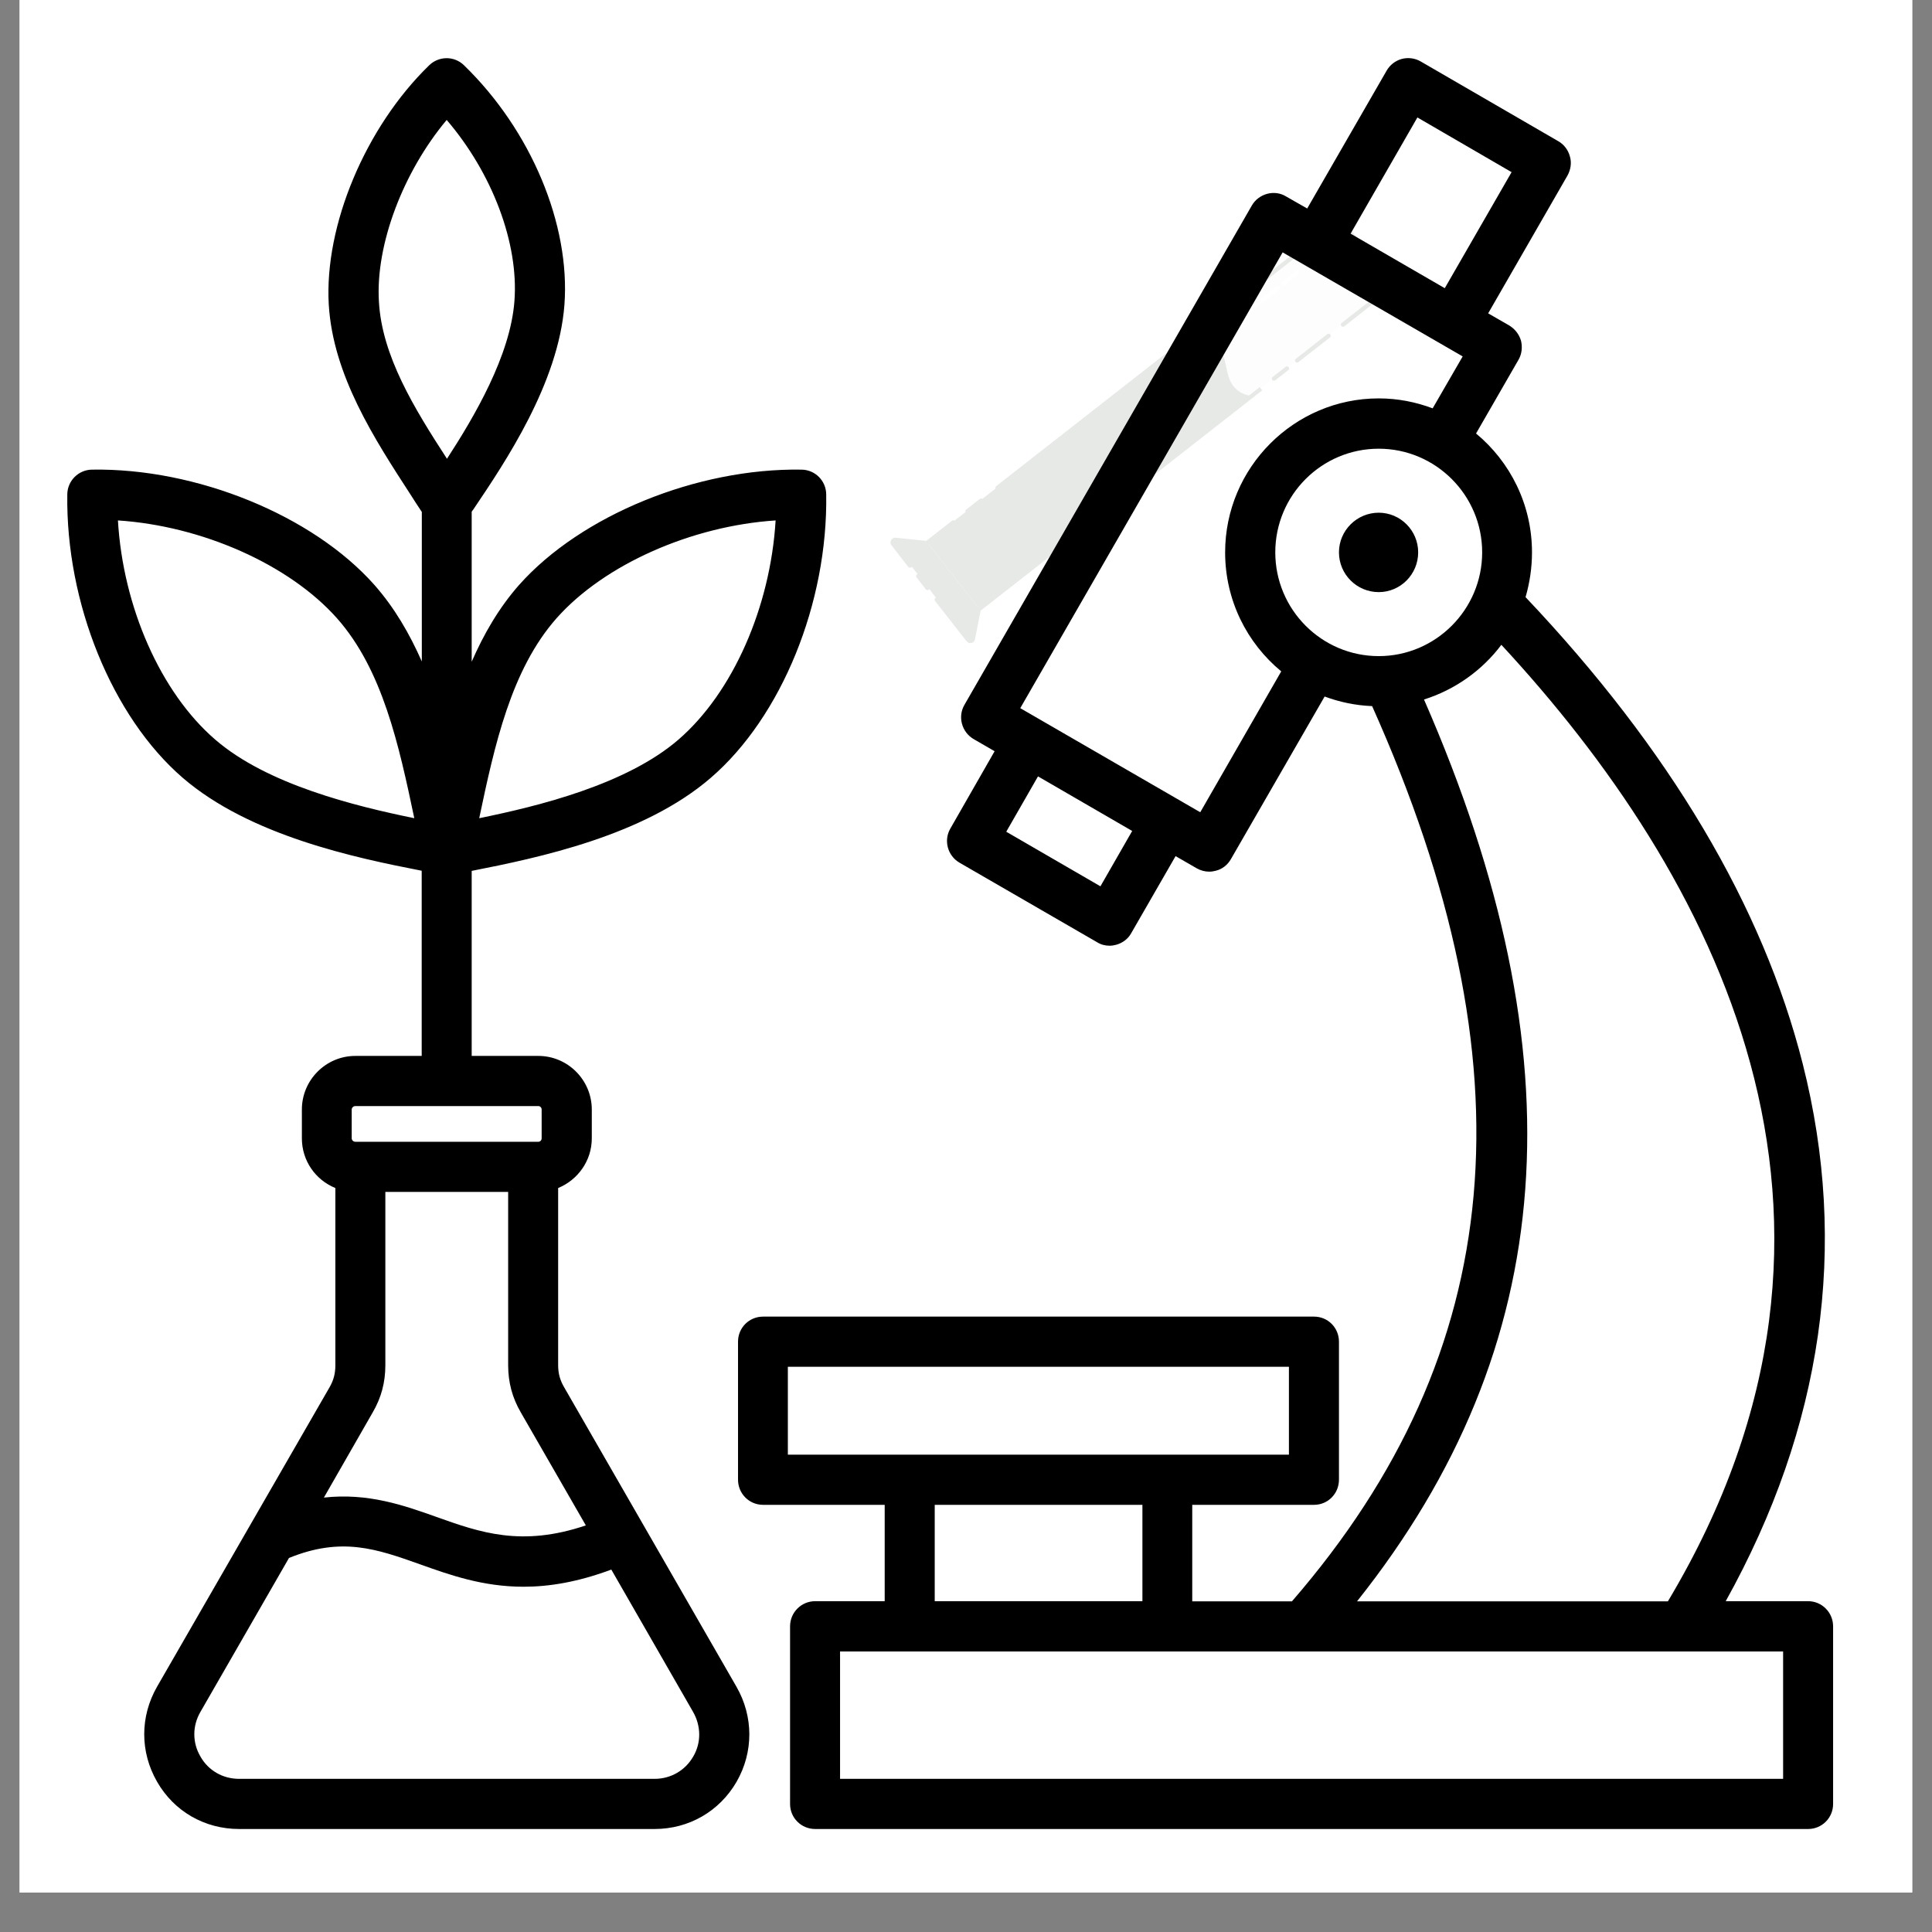 <?xml version="1.0" encoding="UTF-8"?>
<svg xmlns="http://www.w3.org/2000/svg" xmlns:xlink="http://www.w3.org/1999/xlink" width="64" zoomAndPan="magnify" viewBox="0 0 48 48" height="64" preserveAspectRatio="xMidYMid meet" version="1.2">
  <rect x="0" y="0" width="48" height="48" fill="#808080" stroke="none"/>
  <defs>
    <clipPath id="f2283f1e55">
      <path d="M 0.488 0 L 47.508 0 L 47.508 47.02 L 0.488 47.02 Z M 0.488 0 "></path>
    </clipPath>
    <filter x="0%" y="0%" width="100%" filterUnits="objectBoundingBox" id="c9fc037cb0" height="100%">
      <feColorMatrix values="0 0 0 0 1 0 0 0 0 1 0 0 0 0 1 0 0 0 1 0" type="matrix" in="SourceGraphic"></feColorMatrix>
    </filter>
    <clipPath id="8f59ecb125">
      <path d="M 12 1 L 15 1 L 15 4 L 12 4 Z M 12 1 "></path>
    </clipPath>
    <clipPath id="56602379b7">
      <path d="M 13.887 0.703 L 16.355 7.625 L 2.516 12.559 L 0.047 5.637 Z M 13.887 0.703 "></path>
    </clipPath>
    <clipPath id="a2eff43503">
      <path d="M 13.887 0.703 L 16.355 7.625 L 2.516 12.559 L 0.047 5.637 Z M 13.887 0.703 "></path>
    </clipPath>
    <clipPath id="2b7b2e6c10">
      <path d="M 3 1 L 15 1 L 15 12 L 3 12 Z M 3 1 "></path>
    </clipPath>
    <clipPath id="9b4929e6d4">
      <path d="M 13.887 0.703 L 16.355 7.625 L 2.516 12.559 L 0.047 5.637 Z M 13.887 0.703 "></path>
    </clipPath>
    <clipPath id="eb594f464c">
      <path d="M 13.887 0.703 L 16.355 7.625 L 2.516 12.559 L 0.047 5.637 Z M 13.887 0.703 "></path>
    </clipPath>
    <clipPath id="53d60c10aa">
      <path d="M 3 4 L 12 4 L 12 12 L 3 12 Z M 3 4 "></path>
    </clipPath>
    <clipPath id="848b397bce">
      <path d="M 13.887 0.703 L 16.355 7.625 L 2.516 12.559 L 0.047 5.637 Z M 13.887 0.703 "></path>
    </clipPath>
    <clipPath id="dfb254656a">
      <path d="M 13.887 0.703 L 16.355 7.625 L 2.516 12.559 L 0.047 5.637 Z M 13.887 0.703 "></path>
    </clipPath>
    <clipPath id="e05defe69c">
      <path d="M 2 9 L 5 9 L 5 12 L 2 12 Z M 2 9 "></path>
    </clipPath>
    <clipPath id="7d5e86a153">
      <path d="M 13.887 0.703 L 16.355 7.625 L 2.516 12.559 L 0.047 5.637 Z M 13.887 0.703 "></path>
    </clipPath>
    <clipPath id="a4aa2c6203">
      <path d="M 13.887 0.703 L 16.355 7.625 L 2.516 12.559 L 0.047 5.637 Z M 13.887 0.703 "></path>
    </clipPath>
    <clipPath id="8ec9e74006">
      <path d="M 3 8 L 5 8 L 5 9 L 3 9 Z M 3 8 "></path>
    </clipPath>
    <clipPath id="8e773afbe3">
      <path d="M 13.887 0.703 L 16.355 7.625 L 2.516 12.559 L 0.047 5.637 Z M 13.887 0.703 "></path>
    </clipPath>
    <clipPath id="21205cf49e">
      <path d="M 13.887 0.703 L 16.355 7.625 L 2.516 12.559 L 0.047 5.637 Z M 13.887 0.703 "></path>
    </clipPath>
    <clipPath id="78bbbb736c">
      <path d="M 4 1 L 14 1 L 14 9 L 4 9 Z M 4 1 "></path>
    </clipPath>
    <clipPath id="55148e2425">
      <path d="M 13.887 0.703 L 16.355 7.625 L 2.516 12.559 L 0.047 5.637 Z M 13.887 0.703 "></path>
    </clipPath>
    <clipPath id="97ff5205f8">
      <path d="M 13.887 0.703 L 16.355 7.625 L 2.516 12.559 L 0.047 5.637 Z M 13.887 0.703 "></path>
    </clipPath>
    <clipPath id="c727e57103">
      <path d="M 13 2 L 15 2 L 15 3 L 13 3 Z M 13 2 "></path>
    </clipPath>
    <clipPath id="f30147d32f">
      <path d="M 13.887 0.703 L 16.355 7.625 L 2.516 12.559 L 0.047 5.637 Z M 13.887 0.703 "></path>
    </clipPath>
    <clipPath id="8bd6a3c602">
      <path d="M 13.887 0.703 L 16.355 7.625 L 2.516 12.559 L 0.047 5.637 Z M 13.887 0.703 "></path>
    </clipPath>
    <clipPath id="64025700e1">
      <path d="M 13 2 L 15 2 L 15 5 L 13 5 Z M 13 2 "></path>
    </clipPath>
    <clipPath id="95728c319a">
      <path d="M 13.887 0.703 L 16.355 7.625 L 2.516 12.559 L 0.047 5.637 Z M 13.887 0.703 "></path>
    </clipPath>
    <clipPath id="9c499bec78">
      <path d="M 13.887 0.703 L 16.355 7.625 L 2.516 12.559 L 0.047 5.637 Z M 13.887 0.703 "></path>
    </clipPath>
    <clipPath id="0d4663d7ab">
      <path d="M 12 4 L 14 4 L 14 6 L 12 6 Z M 12 4 "></path>
    </clipPath>
    <clipPath id="205e576d59">
      <path d="M 13.887 0.703 L 16.355 7.625 L 2.516 12.559 L 0.047 5.637 Z M 13.887 0.703 "></path>
    </clipPath>
    <clipPath id="3e4c28f612">
      <path d="M 13.887 0.703 L 16.355 7.625 L 2.516 12.559 L 0.047 5.637 Z M 13.887 0.703 "></path>
    </clipPath>
    <clipPath id="e46dfefce4">
      <path d="M 11 5 L 13 5 L 13 6 L 11 6 Z M 11 5 "></path>
    </clipPath>
    <clipPath id="58060cf65f">
      <path d="M 13.887 0.703 L 16.355 7.625 L 2.516 12.559 L 0.047 5.637 Z M 13.887 0.703 "></path>
    </clipPath>
    <clipPath id="eee6b6da4e">
      <path d="M 13.887 0.703 L 16.355 7.625 L 2.516 12.559 L 0.047 5.637 Z M 13.887 0.703 "></path>
    </clipPath>
    <clipPath id="79ee1e257e">
      <path d="M 3 5 L 12 5 L 12 12 L 3 12 Z M 3 5 "></path>
    </clipPath>
    <clipPath id="98bfb89ac4">
      <path d="M 13.887 0.703 L 16.355 7.625 L 2.516 12.559 L 0.047 5.637 Z M 13.887 0.703 "></path>
    </clipPath>
    <clipPath id="998d85afbb">
      <path d="M 13.887 0.703 L 16.355 7.625 L 2.516 12.559 L 0.047 5.637 Z M 13.887 0.703 "></path>
    </clipPath>
    <clipPath id="8cacd18780">
      <path d="M 2 10 L 4 10 L 4 11 L 2 11 Z M 2 10 "></path>
    </clipPath>
    <clipPath id="b8e1b4ceb5">
      <path d="M 13.887 0.703 L 16.355 7.625 L 2.516 12.559 L 0.047 5.637 Z M 13.887 0.703 "></path>
    </clipPath>
    <clipPath id="f849614551">
      <path d="M 13.887 0.703 L 16.355 7.625 L 2.516 12.559 L 0.047 5.637 Z M 13.887 0.703 "></path>
    </clipPath>
    <clipPath id="1c5c3dc828">
      <path d="M 2 8 L 4 8 L 4 11 L 2 11 Z M 2 8 "></path>
    </clipPath>
    <clipPath id="006e2ab4c0">
      <path d="M 13.887 0.703 L 16.355 7.625 L 2.516 12.559 L 0.047 5.637 Z M 13.887 0.703 "></path>
    </clipPath>
    <clipPath id="3ca45decf5">
      <path d="M 13.887 0.703 L 16.355 7.625 L 2.516 12.559 L 0.047 5.637 Z M 13.887 0.703 "></path>
    </clipPath>
    <clipPath id="287c78119c">
      <path d="M 5 7 L 9 7 L 9 10 L 5 10 Z M 5 7 "></path>
    </clipPath>
    <clipPath id="70a2426ae9">
      <path d="M 13.887 0.703 L 16.355 7.625 L 2.516 12.559 L 0.047 5.637 Z M 13.887 0.703 "></path>
    </clipPath>
    <clipPath id="9854074ed3">
      <path d="M 13.887 0.703 L 16.355 7.625 L 2.516 12.559 L 0.047 5.637 Z M 13.887 0.703 "></path>
    </clipPath>
    <clipPath id="4ecb4ce97a">
      <path d="M 8 6 L 10 6 L 10 8 L 8 8 Z M 8 6 "></path>
    </clipPath>
    <clipPath id="86da8d6a9f">
      <path d="M 13.887 0.703 L 16.355 7.625 L 2.516 12.559 L 0.047 5.637 Z M 13.887 0.703 "></path>
    </clipPath>
    <clipPath id="4c0612a635">
      <path d="M 13.887 0.703 L 16.355 7.625 L 2.516 12.559 L 0.047 5.637 Z M 13.887 0.703 "></path>
    </clipPath>
    <clipPath id="202cfa33af">
      <path d="M 9 3 L 12 3 L 12 5 L 9 5 Z M 9 3 "></path>
    </clipPath>
    <clipPath id="7661f887bf">
      <path d="M 13.887 0.703 L 16.355 7.625 L 2.516 12.559 L 0.047 5.637 Z M 13.887 0.703 "></path>
    </clipPath>
    <clipPath id="ae67b8bf0e">
      <path d="M 13.887 0.703 L 16.355 7.625 L 2.516 12.559 L 0.047 5.637 Z M 13.887 0.703 "></path>
    </clipPath>
    <clipPath id="057225cf74">
      <path d="M 11 2 L 13 2 L 13 4 L 11 4 Z M 11 2 "></path>
    </clipPath>
    <clipPath id="3594df67e0">
      <path d="M 13.887 0.703 L 16.355 7.625 L 2.516 12.559 L 0.047 5.637 Z M 13.887 0.703 "></path>
    </clipPath>
    <clipPath id="8a9533454c">
      <path d="M 13.887 0.703 L 16.355 7.625 L 2.516 12.559 L 0.047 5.637 Z M 13.887 0.703 "></path>
    </clipPath>
    <clipPath id="cf5b54bdd3">
      <rect x="0" width="17" y="0" height="13"></rect>
    </clipPath>
    <clipPath id="d97f65ac7b">
      <path d="M 1.629 1.371 L 46 1.371 L 46 45.453 L 1.629 45.453 Z M 1.629 1.371 "></path>
    </clipPath>
  </defs>
  <g id="4de3dcf3bf">
    <g clip-rule="nonzero" clip-path="url(#f2283f1e55)">
      <path style=" stroke:none;fill-rule:nonzero;fill:#ffffff;fill-opacity:1;" d="M 0.488 0 L 47.512 0 L 47.512 47.02 L 0.488 47.02 Z M 0.488 0 "></path>
      <path style=" stroke:none;fill-rule:nonzero;fill:#ffffff;fill-opacity:1;" d="M 0.488 0 L 47.512 0 L 47.512 47.02 L 0.488 47.02 Z M 0.488 0 "></path>
    </g>
    <g mask="url(#59a932a1dc)" transform="matrix(1,0,0,1,20,4)">
      <g clip-path="url(#cf5b54bdd3)">
        <g clip-rule="nonzero" clip-path="url(#8f59ecb125)">
          <g clip-rule="nonzero" clip-path="url(#56602379b7)">
            <g clip-rule="nonzero" clip-path="url(#a2eff43503)">
              <path style=" stroke:none;fill-rule:nonzero;fill:#213a1c;fill-opacity:1;" d="M 14.281 3.504 L 12.742 1.539 C 12.656 1.43 12.676 1.27 12.785 1.184 C 12.898 1.098 13.055 1.117 13.141 1.227 L 14.68 3.191 C 14.766 3.301 14.746 3.461 14.633 3.547 C 14.523 3.633 14.367 3.613 14.281 3.504 Z M 14.281 3.504 "></path>
            </g>
          </g>
        </g>
        <g clip-rule="nonzero" clip-path="url(#2b7b2e6c10)">
          <g clip-rule="nonzero" clip-path="url(#9b4929e6d4)">
            <g clip-rule="nonzero" clip-path="url(#eb594f464c)">
              <path style=" stroke:none;fill-rule:nonzero;fill:#efefef;fill-opacity:1;" d="M 12.906 1.746 L 14.195 3.398 L 4.32 11.117 L 3.031 9.469 Z M 12.906 1.746 "></path>
            </g>
          </g>
        </g>
        <g clip-rule="nonzero" clip-path="url(#53d60c10aa)">
          <g clip-rule="nonzero" clip-path="url(#848b397bce)">
            <g clip-rule="nonzero" clip-path="url(#dfb254656a)">
              <path style=" stroke:none;fill-rule:nonzero;fill:#213a1c;fill-opacity:1;" d="M 4.32 11.117 L 3.031 9.469 L 9.789 4.188 C 9.797 4.25 9.82 4.344 9.887 4.434 C 9.988 4.562 10.105 4.57 10.211 4.629 C 10.559 4.828 10.367 5.387 10.738 5.688 C 10.797 5.738 10.902 5.805 11.078 5.836 C 8.824 7.598 6.574 9.355 4.32 11.117 Z M 4.32 11.117 "></path>
            </g>
          </g>
        </g>
        <g clip-rule="nonzero" clip-path="url(#e05defe69c)">
          <g clip-rule="nonzero" clip-path="url(#7d5e86a153)">
            <g clip-rule="nonzero" clip-path="url(#a4aa2c6203)">
              <path style=" stroke:none;fill-rule:nonzero;fill:#213a1c;fill-opacity:1;" d="M 3.031 9.469 L 4.32 11.117 L 4.176 11.848 C 4.164 11.906 4.094 11.922 4.059 11.879 L 2.195 9.492 C 2.16 9.445 2.195 9.379 2.254 9.387 Z M 3.031 9.469 "></path>
            </g>
          </g>
        </g>
        <g clip-rule="nonzero" clip-path="url(#8ec9e74006)">
          <g clip-rule="nonzero" clip-path="url(#8e773afbe3)">
            <g clip-rule="nonzero" clip-path="url(#21205cf49e)">
              <path style=" stroke:none;fill-rule:nonzero;fill:#213a1c;fill-opacity:1;" d="M 3.988 8.719 C 3.98 8.699 3.988 8.676 4.004 8.66 L 4.344 8.395 C 4.367 8.379 4.398 8.383 4.418 8.406 C 4.434 8.43 4.43 8.461 4.406 8.48 L 4.07 8.742 C 4.047 8.762 4.016 8.758 3.996 8.734 C 3.992 8.73 3.992 8.723 3.988 8.719 Z M 3.988 8.719 "></path>
            </g>
          </g>
        </g>
        <g clip-rule="nonzero" clip-path="url(#78bbbb736c)">
          <g clip-rule="nonzero" clip-path="url(#55148e2425)">
            <g clip-rule="nonzero" clip-path="url(#97ff5205f8)">
              <path style=" stroke:none;fill-rule:nonzero;fill:#213a1c;fill-opacity:1;" d="M 4.734 8.137 C 4.727 8.117 4.73 8.094 4.75 8.078 L 9.75 4.168 L 12.828 1.762 L 12.695 1.594 C 12.676 1.566 12.66 1.539 12.648 1.508 C 12.605 1.387 12.645 1.25 12.75 1.164 C 12.883 1.062 13.074 1.086 13.18 1.219 L 13.836 2.062 C 13.855 2.086 13.852 2.117 13.828 2.137 C 13.805 2.152 13.773 2.148 13.754 2.125 L 13.094 1.281 C 13.027 1.195 12.902 1.18 12.812 1.25 C 12.727 1.316 12.711 1.441 12.781 1.531 L 12.941 1.738 C 12.953 1.75 12.957 1.762 12.953 1.777 C 12.953 1.789 12.945 1.805 12.934 1.812 L 4.816 8.16 C 4.793 8.18 4.758 8.176 4.742 8.152 C 4.738 8.148 4.734 8.141 4.734 8.137 Z M 4.734 8.137 "></path>
            </g>
          </g>
        </g>
        <g clip-rule="nonzero" clip-path="url(#c727e57103)">
          <g clip-rule="nonzero" clip-path="url(#f30147d32f)">
            <g clip-rule="nonzero" clip-path="url(#8bd6a3c602)">
              <path style=" stroke:none;fill-rule:nonzero;fill:#213a1c;fill-opacity:1;" d="M 13.996 2.43 C 13.988 2.41 13.996 2.387 14.016 2.371 C 14.035 2.355 14.07 2.359 14.086 2.379 L 14.23 2.566 C 14.25 2.586 14.246 2.621 14.223 2.637 C 14.199 2.656 14.168 2.652 14.148 2.629 L 14.004 2.445 C 14 2.441 14 2.438 13.996 2.43 Z M 13.996 2.43 "></path>
            </g>
          </g>
        </g>
        <g clip-rule="nonzero" clip-path="url(#64025700e1)">
          <g clip-rule="nonzero" clip-path="url(#95728c319a)">
            <g clip-rule="nonzero" clip-path="url(#9c499bec78)">
              <path style=" stroke:none;fill-rule:nonzero;fill:#213a1c;fill-opacity:1;" d="M 13.316 4.082 C 13.309 4.062 13.312 4.039 13.332 4.023 L 14.16 3.379 C 14.184 3.359 14.215 3.363 14.234 3.387 L 14.316 3.496 C 14.348 3.535 14.395 3.562 14.449 3.57 C 14.504 3.578 14.555 3.562 14.598 3.527 C 14.684 3.461 14.699 3.336 14.633 3.246 L 14.367 2.91 C 14.352 2.887 14.355 2.855 14.375 2.836 C 14.398 2.816 14.434 2.82 14.449 2.844 L 14.715 3.184 C 14.816 3.316 14.793 3.508 14.66 3.609 C 14.598 3.66 14.52 3.684 14.438 3.672 C 14.355 3.664 14.285 3.621 14.234 3.559 L 14.184 3.492 L 13.398 4.109 C 13.375 4.125 13.34 4.121 13.324 4.098 C 13.32 4.094 13.316 4.09 13.316 4.082 Z M 13.316 4.082 "></path>
            </g>
          </g>
        </g>
        <g clip-rule="nonzero" clip-path="url(#0d4663d7ab)">
          <g clip-rule="nonzero" clip-path="url(#205e576d59)">
            <g clip-rule="nonzero" clip-path="url(#3e4c28f612)">
              <path style=" stroke:none;fill-rule:nonzero;fill:#213a1c;fill-opacity:1;" d="M 12.176 4.973 C 12.168 4.953 12.176 4.93 12.195 4.914 L 12.977 4.301 C 13 4.285 13.035 4.289 13.051 4.312 C 13.07 4.332 13.066 4.367 13.043 4.383 L 12.258 4.996 C 12.234 5.016 12.203 5.012 12.184 4.988 C 12.18 4.984 12.18 4.98 12.176 4.973 Z M 12.176 4.973 "></path>
            </g>
          </g>
        </g>
        <g clip-rule="nonzero" clip-path="url(#e46dfefce4)">
          <g clip-rule="nonzero" clip-path="url(#58060cf65f)">
            <g clip-rule="nonzero" clip-path="url(#eee6b6da4e)">
              <path style=" stroke:none;fill-rule:nonzero;fill:#213a1c;fill-opacity:1;" d="M 11.602 5.426 C 11.594 5.406 11.598 5.379 11.617 5.367 L 11.941 5.113 C 11.965 5.094 11.996 5.098 12.016 5.121 C 12.035 5.145 12.031 5.176 12.008 5.195 L 11.684 5.449 C 11.66 5.465 11.625 5.461 11.609 5.441 C 11.605 5.434 11.602 5.43 11.602 5.426 Z M 11.602 5.426 "></path>
            </g>
          </g>
        </g>
        <g clip-rule="nonzero" clip-path="url(#79ee1e257e)">
          <g clip-rule="nonzero" clip-path="url(#98bfb89ac4)">
            <g clip-rule="nonzero" clip-path="url(#998d85afbb)">
              <path style=" stroke:none;fill-rule:nonzero;fill:#213a1c;fill-opacity:1;" d="M 3.223 10.918 C 3.215 10.895 3.223 10.871 3.238 10.855 C 3.262 10.84 3.297 10.844 3.312 10.867 L 4.098 11.867 C 4.102 11.875 4.105 11.875 4.109 11.871 C 4.113 11.871 4.117 11.871 4.121 11.863 L 4.266 11.129 C 4.27 11.117 4.273 11.105 4.285 11.098 L 11.297 5.617 L 11.359 5.699 L 11.105 5.898 L 4.363 11.172 L 4.223 11.883 C 4.215 11.93 4.18 11.965 4.133 11.977 C 4.09 11.984 4.043 11.969 4.016 11.934 L 3.23 10.93 C 3.227 10.926 3.223 10.922 3.223 10.918 Z M 3.223 10.918 "></path>
            </g>
          </g>
        </g>
        <g clip-rule="nonzero" clip-path="url(#8cacd18780)">
          <g clip-rule="nonzero" clip-path="url(#b8e1b4ceb5)">
            <g clip-rule="nonzero" clip-path="url(#f849614551)">
              <path style=" stroke:none;fill-rule:nonzero;fill:#213a1c;fill-opacity:1;" d="M 2.762 10.328 C 2.758 10.309 2.762 10.285 2.781 10.27 C 2.805 10.254 2.836 10.258 2.855 10.277 L 3.086 10.578 C 3.105 10.602 3.102 10.633 3.078 10.652 C 3.055 10.668 3.023 10.664 3.004 10.645 L 2.77 10.344 C 2.77 10.34 2.766 10.336 2.762 10.328 Z M 2.762 10.328 "></path>
            </g>
          </g>
        </g>
        <g clip-rule="nonzero" clip-path="url(#1c5c3dc828)">
          <g clip-rule="nonzero" clip-path="url(#006e2ab4c0)">
            <g clip-rule="nonzero" clip-path="url(#3ca45decf5)">
              <path style=" stroke:none;fill-rule:nonzero;fill:#213a1c;fill-opacity:1;" d="M 2.129 9.516 C 2.121 9.484 2.121 9.449 2.141 9.418 C 2.164 9.375 2.207 9.352 2.254 9.359 L 3.012 9.438 L 3.652 8.938 C 3.676 8.918 3.707 8.922 3.727 8.945 C 3.742 8.969 3.738 9 3.715 9.02 L 3.059 9.531 C 3.051 9.539 3.035 9.543 3.023 9.543 L 2.242 9.461 C 2.238 9.461 2.234 9.465 2.23 9.469 C 2.23 9.473 2.227 9.477 2.23 9.484 L 2.652 10.02 C 2.668 10.043 2.664 10.074 2.641 10.094 C 2.617 10.109 2.586 10.105 2.566 10.086 L 2.148 9.547 C 2.141 9.539 2.137 9.527 2.129 9.516 Z M 2.129 9.516 "></path>
            </g>
          </g>
        </g>
        <g clip-rule="nonzero" clip-path="url(#287c78119c)">
          <g clip-rule="nonzero" clip-path="url(#70a2426ae9)">
            <g clip-rule="nonzero" clip-path="url(#9854074ed3)">
              <path style=" stroke:none;fill-rule:nonzero;fill:#213a1c;fill-opacity:1;" d="M 5.938 9.312 C 5.93 9.289 5.938 9.266 5.953 9.254 L 8.375 7.359 C 8.395 7.344 8.43 7.348 8.445 7.371 C 8.465 7.391 8.461 7.426 8.438 7.441 L 6.02 9.336 C 5.996 9.352 5.965 9.348 5.945 9.324 C 5.941 9.32 5.938 9.316 5.938 9.312 Z M 5.938 9.312 "></path>
            </g>
          </g>
        </g>
        <g clip-rule="nonzero" clip-path="url(#4ecb4ce97a)">
          <g clip-rule="nonzero" clip-path="url(#86da8d6a9f)">
            <g clip-rule="nonzero" clip-path="url(#4c0612a635)">
              <path style=" stroke:none;fill-rule:nonzero;fill:#213a1c;fill-opacity:1;" d="M 8.902 6.992 C 8.895 6.973 8.902 6.949 8.922 6.934 L 9.246 6.68 C 9.266 6.66 9.301 6.664 9.316 6.688 C 9.336 6.711 9.332 6.746 9.309 6.762 L 8.984 7.016 C 8.961 7.035 8.93 7.031 8.91 7.008 C 8.906 7.004 8.906 6.996 8.902 6.992 Z M 8.902 6.992 "></path>
            </g>
          </g>
        </g>
        <g clip-rule="nonzero" clip-path="url(#202cfa33af)">
          <g clip-rule="nonzero" clip-path="url(#7661f887bf)">
            <g clip-rule="nonzero" clip-path="url(#ae67b8bf0e)">
              <path style=" stroke:none;fill-rule:nonzero;fill:#ffffff;fill-opacity:1;" d="M 9.797 4.664 C 9.793 4.645 9.797 4.621 9.816 4.605 L 11.711 3.121 C 11.734 3.105 11.77 3.109 11.785 3.133 C 11.805 3.152 11.801 3.188 11.777 3.203 L 9.879 4.688 C 9.859 4.707 9.824 4.703 9.809 4.68 C 9.805 4.676 9.801 4.668 9.797 4.664 Z M 9.797 4.664 "></path>
            </g>
          </g>
        </g>
        <g clip-rule="nonzero" clip-path="url(#057225cf74)">
          <g clip-rule="nonzero" clip-path="url(#3594df67e0)">
            <g clip-rule="nonzero" clip-path="url(#8a9533454c)">
              <path style=" stroke:none;fill-rule:nonzero;fill:#ffffff;fill-opacity:1;" d="M 11.844 3.055 C 11.836 3.035 11.844 3.012 11.863 2.996 L 12.188 2.742 C 12.207 2.723 12.242 2.73 12.258 2.75 C 12.277 2.773 12.273 2.809 12.25 2.824 L 11.926 3.078 C 11.902 3.098 11.871 3.094 11.852 3.07 C 11.848 3.066 11.848 3.059 11.844 3.055 Z M 11.844 3.055 "></path>
            </g>
          </g>
        </g>
      </g>
      <mask id="59a932a1dc">
        <g filter="url(#c9fc037cb0)">
          <rect x="0" width="48" y="0" height="48" style="fill:#000000;fill-opacity:0.11;stroke:none;"></rect>
        </g>
      </mask>
    </g>
    <g clip-rule="nonzero" clip-path="url(#d97f65ac7b)">
      <path style=" stroke:none;fill-rule:evenodd;fill:#000000;fill-opacity:1;" d="M 35.234 13.723 C 35.234 14.27 34.793 14.711 34.254 14.711 C 33.711 14.711 33.266 14.27 33.266 13.723 C 33.266 13.18 33.711 12.738 34.254 12.738 C 34.793 12.738 35.234 13.18 35.234 13.723 Z M 44.301 44.195 L 20.871 44.195 L 20.871 41.031 L 44.301 41.031 Z M 23.223 37.387 L 28.383 37.387 L 28.383 39.781 L 23.223 39.781 Z M 19.574 33.957 L 32.023 33.957 L 32.023 36.141 L 19.574 36.141 Z M 35.379 17.379 C 36.148 17.137 36.824 16.656 37.301 16.02 C 42.531 21.668 47.184 30.184 41.438 39.785 L 33.715 39.785 C 38.746 33.461 39.273 26.289 35.379 17.379 Z M 29.82 20.18 L 31.832 16.68 C 30.98 15.977 30.438 14.914 30.438 13.723 C 30.438 11.617 32.152 9.898 34.254 9.898 C 34.727 9.898 35.176 9.988 35.594 10.145 L 36.34 8.855 L 31.867 6.27 L 25.348 17.594 Z M 27.34 22.02 L 25 20.664 L 25.789 19.289 L 28.129 20.645 Z M 35.215 2.918 L 37.555 4.277 L 35.895 7.16 L 33.555 5.805 Z M 34.254 16.301 C 35.668 16.301 36.824 15.145 36.824 13.723 C 36.824 12.301 35.668 11.148 34.254 11.148 C 32.836 11.148 31.684 12.301 31.684 13.723 C 31.684 15.145 32.836 16.301 34.254 16.301 Z M 44.922 39.781 L 42.875 39.781 C 45.285 35.445 45.934 30.957 44.789 26.434 C 43.797 22.512 41.477 18.609 37.902 14.836 C 38.004 14.484 38.062 14.109 38.062 13.723 C 38.062 12.535 37.52 11.473 36.672 10.77 L 37.727 8.938 C 37.809 8.797 37.828 8.625 37.789 8.465 C 37.742 8.305 37.637 8.172 37.496 8.086 L 36.973 7.785 L 38.945 4.359 C 39.023 4.215 39.051 4.047 39.004 3.887 C 38.961 3.727 38.859 3.59 38.715 3.508 L 35.297 1.527 C 35.156 1.445 34.984 1.422 34.824 1.465 C 34.668 1.508 34.531 1.613 34.449 1.758 L 32.477 5.18 L 31.949 4.879 C 31.809 4.793 31.641 4.773 31.48 4.816 C 31.324 4.859 31.184 4.961 31.102 5.105 L 23.961 17.512 C 23.789 17.809 23.895 18.191 24.191 18.363 L 24.711 18.664 L 23.613 20.582 C 23.438 20.879 23.543 21.262 23.84 21.434 L 27.258 23.41 C 27.352 23.469 27.457 23.496 27.566 23.496 C 27.621 23.496 27.676 23.488 27.73 23.473 C 27.887 23.43 28.027 23.328 28.105 23.184 L 29.207 21.27 L 29.734 21.574 C 29.832 21.629 29.938 21.656 30.043 21.656 C 30.098 21.656 30.152 21.648 30.207 21.633 C 30.367 21.594 30.5 21.488 30.582 21.344 L 32.91 17.305 C 33.277 17.441 33.676 17.527 34.09 17.543 C 38.102 26.508 37.465 33.59 32.098 39.785 L 29.621 39.785 L 29.621 37.387 L 32.648 37.387 C 32.992 37.387 33.266 37.109 33.266 36.762 L 33.266 33.332 C 33.266 32.988 32.992 32.711 32.648 32.711 L 18.957 32.711 C 18.613 32.711 18.336 32.988 18.336 33.332 L 18.336 36.762 C 18.336 37.109 18.613 37.387 18.957 37.387 L 21.98 37.387 L 21.98 39.781 L 20.254 39.781 C 19.906 39.781 19.629 40.062 19.629 40.406 L 19.629 44.82 C 19.629 45.164 19.906 45.441 20.254 45.441 L 44.922 45.441 C 45.266 45.441 45.543 45.164 45.543 44.82 L 45.543 40.406 C 45.543 40.062 45.266 39.781 44.922 39.781 Z M 17.223 43.641 C 17.023 43.988 16.664 44.195 16.262 44.195 L 5.941 44.195 C 5.535 44.195 5.176 43.988 4.98 43.641 C 4.777 43.297 4.777 42.879 4.98 42.531 L 7.18 38.707 C 8.488 38.176 9.352 38.48 10.43 38.863 C 11.184 39.133 12 39.422 13.008 39.422 C 13.645 39.422 14.359 39.305 15.188 38.996 L 17.219 42.531 C 17.418 42.879 17.426 43.297 17.223 43.641 Z M 9.258 35.094 L 8.047 37.207 C 9.141 37.086 10.031 37.398 10.844 37.688 C 11.926 38.074 12.957 38.438 14.555 37.898 L 12.941 35.094 C 12.727 34.727 12.625 34.344 12.625 33.918 L 12.625 29.613 L 9.574 29.613 L 9.574 33.918 C 9.574 34.344 9.473 34.727 9.258 35.094 Z M 8.738 27.566 C 8.738 27.52 8.781 27.48 8.828 27.48 L 13.375 27.48 C 13.422 27.48 13.457 27.52 13.457 27.566 L 13.457 28.281 C 13.457 28.328 13.422 28.367 13.375 28.367 L 8.828 28.367 C 8.781 28.367 8.738 28.328 8.738 28.281 Z M 9.414 7.492 C 9.328 6.074 10.02 4.266 11.098 2.98 C 12.227 4.297 12.891 6.039 12.781 7.48 C 12.68 8.832 11.785 10.352 11.105 11.398 C 10.289 10.141 9.488 8.84 9.414 7.492 Z M 5.352 18.379 C 3.988 17.207 3.055 15.074 2.93 12.93 C 5.012 13.066 7.18 14.02 8.371 15.359 C 9.504 16.637 9.91 18.508 10.293 20.328 C 8.82 20.027 6.641 19.492 5.352 18.379 Z M 13.828 15.359 C 15.016 14.02 17.188 13.066 19.27 12.93 C 19.141 15.074 18.211 17.207 16.852 18.379 C 15.559 19.492 13.383 20.027 11.906 20.328 C 12.289 18.508 12.699 16.637 13.828 15.359 Z M 14.02 34.473 C 13.914 34.293 13.867 34.125 13.867 33.918 L 13.867 29.516 C 14.355 29.316 14.703 28.84 14.703 28.281 L 14.703 27.566 C 14.703 26.832 14.105 26.234 13.375 26.234 L 11.719 26.234 L 11.719 21.637 C 13.375 21.312 15.992 20.766 17.66 19.324 C 19.418 17.809 20.57 14.98 20.527 12.281 C 20.523 11.945 20.254 11.672 19.914 11.668 C 17.316 11.625 14.434 12.805 12.898 14.531 C 12.398 15.098 12.02 15.75 11.719 16.441 L 11.719 12.715 C 11.73 12.695 11.746 12.676 11.758 12.66 C 12.551 11.484 13.875 9.523 14.023 7.574 C 14.172 5.578 13.195 3.238 11.527 1.621 C 11.289 1.387 10.906 1.387 10.664 1.621 C 9.078 3.16 8.055 5.605 8.168 7.566 C 8.273 9.324 9.301 10.902 10.203 12.293 C 10.293 12.438 10.387 12.578 10.48 12.719 L 10.48 16.434 C 10.176 15.746 9.801 15.098 9.301 14.531 C 7.77 12.805 4.883 11.625 2.285 11.668 C 1.949 11.672 1.676 11.945 1.672 12.281 C 1.633 14.98 2.785 17.809 4.539 19.324 C 6.207 20.762 8.824 21.312 10.477 21.633 L 10.477 26.234 L 8.828 26.234 C 8.098 26.234 7.5 26.832 7.5 27.566 L 7.5 28.281 C 7.5 28.84 7.84 29.316 8.332 29.516 L 8.332 33.918 C 8.332 34.125 8.289 34.293 8.184 34.473 L 3.902 41.906 C 3.477 42.648 3.477 43.527 3.902 44.266 C 4.324 45.004 5.086 45.441 5.941 45.441 L 16.262 45.441 C 17.113 45.441 17.875 45.004 18.301 44.266 C 18.723 43.531 18.723 42.648 18.297 41.906 Z M 14.02 34.473 "></path>
    </g>
  </g>
</svg>
